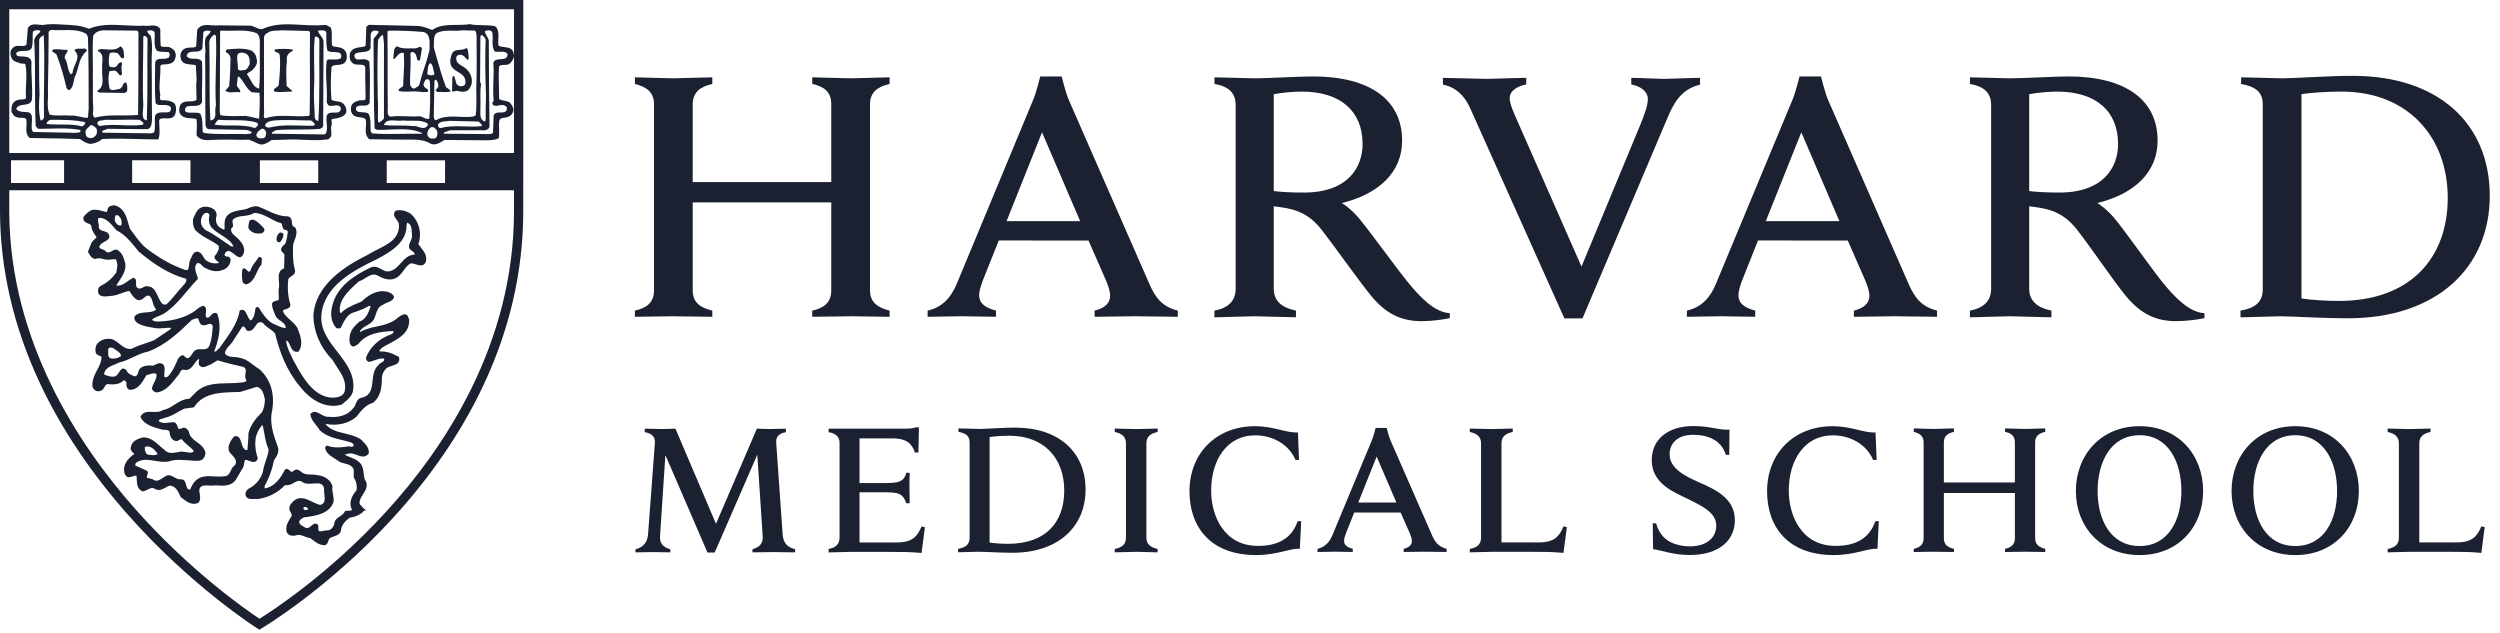 <svg width="154" height="39" viewBox="0 0 154 39" fill="none" xmlns="http://www.w3.org/2000/svg">
<path d="M104.724 5.209V4.796C104.2 4.796 102.824 4.859 102.489 4.859C102.121 4.859 100.964 4.796 100.487 4.796V5.2C101.083 5.322 101.506 5.637 101.506 6.097C101.506 6.512 101.302 7.05 101.017 7.75L97.421 16.422L93.609 7.764C93.208 6.87 92.996 6.392 92.996 6.045C92.996 5.557 93.541 5.292 94.017 5.2V4.796C93.481 4.796 91.909 4.859 91.541 4.859C91.142 4.859 89.406 4.796 88.884 4.796V5.209C89.726 5.394 90.219 5.916 90.544 6.628H90.545L96.367 19.614H97.48L102.778 7.117C103.277 5.947 103.824 5.45 104.724 5.209Z" fill="#1B2131"/>
<path d="M119.326 19.135C118.333 18.884 117.947 18.319 117.591 17.536L112.606 6.149C112.408 5.679 112.172 4.711 112.172 4.711H110.85C110.85 4.711 110.615 5.676 110.417 6.147L105.692 17.505C105.355 18.313 104.843 18.916 103.912 19.135H103.913L103.909 19.513L106.085 19.481C106.388 19.481 107.635 19.513 108.122 19.513L108.124 19.135C107.301 18.916 107.088 18.586 107.088 18.179C107.088 17.914 107.216 17.518 107.328 17.24L108.293 14.814L113.823 14.816L114.879 17.228C115.03 17.584 115.156 17.925 115.156 18.229C115.156 18.586 114.927 18.956 114.202 19.135L114.197 19.513C114.738 19.513 116.339 19.481 116.721 19.481C117.103 19.481 118.782 19.513 119.322 19.513L119.326 19.135ZM108.774 13.621L110.962 8.151L113.307 13.621H108.774Z" fill="#1B2131"/>
<path d="M70.822 17.536L65.834 6.149C65.636 5.679 65.399 4.711 65.399 4.711H64.08C64.08 4.711 63.844 5.676 63.645 6.147L58.927 17.505C58.584 18.313 58.072 18.916 57.142 19.135L57.14 19.513L59.275 19.481C59.579 19.481 60.864 19.513 61.355 19.513V19.135C60.529 18.916 60.315 18.586 60.315 18.179C60.315 17.914 60.446 17.518 60.556 17.24L61.525 14.814L67.052 14.816L68.109 17.228C68.26 17.584 68.385 17.925 68.385 18.229C68.385 18.586 68.156 18.956 67.429 19.135L67.427 19.513C67.968 19.513 69.569 19.481 69.95 19.481C70.332 19.481 72.01 19.513 72.552 19.513L72.554 19.135C71.561 18.884 71.177 18.319 70.822 17.536ZM62.005 13.621L64.189 8.151L66.537 13.621H62.005Z" fill="#1B2131"/>
<path d="M50.034 19.136V19.514C50.392 19.514 52.023 19.482 52.463 19.482C52.84 19.482 54.438 19.514 54.799 19.514V19.136C54.074 18.947 53.592 18.633 53.592 17.881V6.428C53.592 5.642 54.107 5.33 54.799 5.171V4.763C54.438 4.763 52.839 4.825 52.463 4.825C52.023 4.825 50.392 4.763 50.034 4.763V5.171C50.755 5.33 51.206 5.642 51.206 6.428V11.214H42.671V6.428C42.671 5.642 43.188 5.33 43.878 5.171V4.763C43.516 4.763 41.855 4.825 41.416 4.825C41.039 4.825 39.471 4.763 39.11 4.763V5.171C39.833 5.359 40.288 5.675 40.288 6.428V17.88C40.288 18.666 39.801 18.978 39.11 19.135V19.514C39.471 19.514 41.039 19.482 41.416 19.482C41.854 19.482 43.516 19.514 43.878 19.514V19.136C43.156 18.947 42.671 18.666 42.671 17.881V12.467H51.206V17.881C51.206 18.667 50.721 18.979 50.034 19.136Z" fill="#1B2131"/>
<path d="M144.639 19.607C150.054 19.607 153.369 16.521 153.369 12.06C153.369 7.599 150.183 4.671 144.932 4.671C143.372 4.671 141.332 4.825 140.609 4.825C140.172 4.825 138.544 4.763 138.053 4.763V5.171C138.906 5.33 139.386 5.641 139.386 6.428V17.818C139.386 18.628 138.902 18.978 138.014 19.135V19.546C138.508 19.546 140.024 19.483 140.462 19.483C141.186 19.483 143.079 19.607 144.639 19.607ZM141.771 18.384V5.799C142.338 5.705 143.394 5.642 144.237 5.642C148.36 5.642 150.781 8.48 150.781 12.183C150.781 15.886 148.483 18.538 144.076 18.538C143.294 18.538 142.307 18.476 141.771 18.384Z" fill="#1B2131"/>
<path d="M86.771 17.439C86.074 16.598 84.302 14.135 83.676 13.403C83.163 12.805 82.656 12.507 82.656 12.507C84.904 11.959 86.371 10.631 86.371 8.664C86.371 6.166 84.406 4.708 80.875 4.708C80.07 4.708 78.022 4.826 77.302 4.826C76.861 4.826 75.305 4.763 74.811 4.763V5.171C75.74 5.329 76.116 5.769 76.116 6.464V17.776C76.116 18.567 75.632 18.978 74.808 19.135V19.545C75.302 19.545 76.877 19.481 77.271 19.481C77.731 19.481 79.339 19.545 79.831 19.545V19.135C78.943 18.947 78.463 18.535 78.463 17.776H78.464V12.707C78.711 12.735 78.921 12.767 79.145 12.805C80.279 12.989 80.898 13.504 81.412 14.155C82.217 15.18 83.671 17.26 84.474 18.236C85.403 19.363 86.359 19.783 87.564 19.783C88.123 19.783 88.853 19.7 89.307 19.598V19.291C88.359 19.246 87.465 18.281 86.771 17.439ZM80.305 11.862C79.621 11.862 78.931 11.83 78.463 11.77V5.801C78.966 5.707 79.69 5.643 80.187 5.643C82.608 5.643 83.935 6.874 83.935 8.871C83.935 10.272 83.069 11.862 80.305 11.862Z" fill="#1B2131"/>
<path d="M133.254 17.439C132.561 16.598 130.841 14.135 130.215 13.403C129.702 12.805 129.195 12.507 129.195 12.507C131.444 11.959 132.909 10.631 132.909 8.664C132.909 6.166 130.945 4.708 127.414 4.708C126.609 4.708 124.558 4.826 123.837 4.826C123.398 4.826 121.841 4.763 121.349 4.763V5.171C122.275 5.329 122.653 5.769 122.653 6.464V17.776C122.653 18.567 122.169 18.978 121.347 19.135V19.545C121.838 19.545 123.415 19.481 123.809 19.481C124.27 19.481 125.874 19.545 126.368 19.545V19.135C125.482 18.947 124.999 18.535 124.999 17.776V12.707C125.251 12.735 125.456 12.767 125.682 12.805C126.816 12.989 127.435 13.504 127.95 14.155C128.755 15.18 130.156 17.26 130.958 18.236C131.885 19.363 132.842 19.783 134.048 19.783C134.607 19.783 135.337 19.7 135.793 19.598V19.291C134.842 19.246 133.95 18.281 133.253 17.439H133.254ZM126.845 11.862C126.161 11.862 125.47 11.83 124.999 11.77V5.801C125.502 5.707 126.231 5.643 126.724 5.643C129.146 5.643 130.474 6.874 130.474 8.871C130.474 10.272 129.605 11.862 126.845 11.862Z" fill="#1B2131"/>
<path d="M104.659 29.71C103.787 29.328 102.848 28.852 102.848 27.98C102.848 27.368 103.276 26.785 104.293 26.785C105.201 26.785 106.033 27.105 106.312 28.021H106.522L106.538 26.467C105.841 26.499 105.341 26.244 104.31 26.244C102.75 26.244 101.746 27.056 101.746 28.356C101.746 29.823 103.217 30.363 103.938 30.718C104.906 31.193 105.721 31.593 105.721 32.377C105.721 33.16 105.087 33.655 104.087 33.655C103.634 33.655 103.074 33.535 102.719 33.282C102.375 33.055 102.13 32.665 102.018 32.238H101.808L101.829 33.828C102.389 33.898 103.027 34.187 104.096 34.187C105.888 34.187 106.867 33.294 106.867 32.041C106.867 30.718 105.719 30.176 104.659 29.71Z" fill="#1B2131"/>
<path d="M123.511 26.39V26.601C123.883 26.682 124.117 26.842 124.117 27.247V29.719H119.742V27.247C119.742 26.842 120.007 26.682 120.364 26.601V26.39C120.179 26.39 119.32 26.423 119.094 26.423C118.897 26.423 118.073 26.39 117.887 26.39V26.601C118.26 26.697 118.494 26.859 118.494 27.247V33.16C118.494 33.564 118.244 33.727 117.887 33.809V34.003C118.073 34.003 118.897 33.986 119.094 33.986C119.32 33.986 120.179 34.003 120.364 34.003V33.809C119.991 33.712 119.742 33.565 119.742 33.16V30.367H124.117V33.16C124.117 33.564 123.865 33.727 123.511 33.809V34.003C123.697 34.003 124.539 33.986 124.765 33.986C124.96 33.986 125.802 34.003 125.986 34.003V33.809C125.613 33.712 125.364 33.549 125.364 33.16V27.247C125.364 26.842 125.63 26.682 125.986 26.601V26.39C125.802 26.39 124.96 26.423 124.765 26.423C124.539 26.423 123.697 26.39 123.511 26.39Z" fill="#1B2131"/>
<path d="M113.076 33.627C110.954 33.627 110.189 31.741 110.189 30.222C110.189 28.369 111.139 26.817 112.899 26.817C113.941 26.817 114.954 27.333 115.384 28.331H115.601L115.531 26.637C114.791 26.677 114.063 26.254 112.884 26.254C110.495 26.254 108.852 27.932 108.852 30.265C108.852 32.464 110.15 34.192 112.951 34.192C114.293 34.192 115.091 33.748 115.651 33.809L115.735 32.109V32.107H115.519C115.139 33.198 114.273 33.627 113.076 33.627Z" fill="#1B2131"/>
<path d="M131.799 26.253C129.399 26.253 127.873 28.051 127.873 30.247C127.873 32.444 129.41 34.193 131.799 34.193C134.188 34.193 135.713 32.456 135.713 30.247C135.713 28.038 134.199 26.253 131.799 26.253ZM131.8 33.635C130.012 33.635 129.213 32.015 129.213 30.247C129.213 28.48 130.011 26.81 131.8 26.81C133.589 26.81 134.374 28.48 134.374 30.247C134.374 32.015 133.588 33.635 131.8 33.635Z" fill="#1B2131"/>
<path d="M141.39 26.253C138.989 26.253 137.464 28.051 137.464 30.247C137.464 32.444 139.002 34.193 141.39 34.193C143.779 34.193 145.305 32.456 145.305 30.247C145.305 28.038 143.791 26.253 141.39 26.253ZM141.39 33.635C139.602 33.635 138.805 32.015 138.805 30.247C138.805 28.48 139.601 26.81 141.39 26.81C143.179 26.81 143.965 28.48 143.965 30.247C143.965 32.015 143.178 33.635 141.39 33.635Z" fill="#1B2131"/>
<path d="M55.26 33.414H52.947V30.324H54.608C54.834 30.324 55.119 30.35 55.24 30.38C55.587 30.465 55.725 30.696 55.827 31.001H56.037C56.037 30.746 56.022 30.188 56.022 30.031C56.022 29.874 56.022 29.36 56.037 29.125H55.827C55.755 29.433 55.598 29.629 55.24 29.709C55.118 29.736 54.84 29.756 54.608 29.756H52.947V27.005H54.978C55.921 27.005 56.187 27.392 56.365 27.878H56.575L56.607 26.325H56.398C56.252 26.39 55.993 26.405 55.847 26.405H51.042V26.409L51.041 26.623C51.522 26.703 51.717 26.931 51.717 27.29V33.117C51.717 33.527 51.467 33.738 51.041 33.819V34.03C51.284 34.03 52.122 33.997 52.348 33.997H54.775C55.6 33.997 56.037 33.997 56.766 34.063L56.976 32.478L56.766 32.429C56.523 33.005 56.239 33.414 55.26 33.414Z" fill="#1B2131"/>
<path d="M68.668 26.399V26.61C69.126 26.706 69.36 26.92 69.36 27.312V33.112C69.36 33.523 69.135 33.727 68.668 33.815V34.025C68.924 34.025 69.803 33.992 70.005 33.992C70.244 33.992 71.056 34.025 71.311 34.025V33.815C70.852 33.718 70.618 33.504 70.618 33.112V27.312C70.618 26.902 70.856 26.707 71.311 26.61V26.399C71.055 26.399 70.209 26.431 70.005 26.431C69.766 26.431 68.923 26.399 68.668 26.399Z" fill="#1B2131"/>
<path d="M88.218 32.982L85.645 27.104C85.541 26.862 85.419 26.362 85.419 26.362H84.737C84.737 26.362 84.617 26.861 84.514 27.104L82.077 32.966C81.901 33.384 81.637 33.696 81.157 33.809V33.807L81.155 34.002L82.277 33.984C82.436 33.984 83.077 34.002 83.328 34.002L83.331 33.807C82.905 33.694 82.795 33.525 82.795 33.312C82.795 33.177 82.862 32.972 82.919 32.829L83.419 31.572H86.281L86.829 32.821C86.909 33.008 86.973 33.183 86.973 33.339C86.973 33.526 86.841 33.715 86.468 33.808L86.466 34.002C86.745 34.002 87.57 33.985 87.768 33.985C87.966 33.985 88.831 34.002 89.112 34.002L89.113 33.808C88.602 33.678 88.402 33.387 88.218 32.982ZM83.67 30.956L84.801 28.124L86.018 30.956H83.67Z" fill="#1B2131"/>
<path d="M79.936 32.107C79.557 33.198 78.691 33.627 77.493 33.627C75.373 33.627 74.607 31.741 74.607 30.222C74.607 28.369 75.557 26.817 77.318 26.817C78.36 26.817 79.373 27.333 79.803 28.331H80.02L79.951 26.637C79.211 26.677 78.483 26.254 77.303 26.254C74.914 26.254 73.272 27.932 73.272 30.265C73.272 32.464 74.569 34.192 77.37 34.192C78.712 34.192 79.51 33.748 80.07 33.809L80.154 32.109V32.107H79.936Z" fill="#1B2131"/>
<path d="M96.31 32.426C96.068 33.003 95.785 33.411 94.805 33.411H92.492V27.312C92.492 26.902 92.729 26.707 93.184 26.61V26.399C92.927 26.399 92.081 26.431 91.878 26.431C91.639 26.431 90.796 26.399 90.541 26.399V26.61C90.999 26.706 91.232 26.92 91.232 27.312V33.112C91.232 33.523 91.007 33.727 90.54 33.815V34.025C90.796 34.025 91.674 33.992 91.877 33.992H94.32C95.145 33.992 95.582 33.992 96.31 34.058L96.52 32.473L96.31 32.425V32.426Z" fill="#1B2131"/>
<path d="M152.848 32.426C152.606 33.003 152.323 33.411 151.343 33.411H149.029V27.312C149.029 26.902 149.267 26.707 149.721 26.61V26.399C149.464 26.399 148.618 26.431 148.416 26.431C148.177 26.431 147.333 26.399 147.079 26.399V26.61C147.537 26.706 147.771 26.92 147.771 27.312V33.112C147.771 33.523 147.546 33.727 147.079 33.815V34.025C147.335 34.025 148.213 33.992 148.416 33.992H150.859C151.684 33.992 152.121 33.992 152.849 34.058L153.059 32.473L152.849 32.425V32.426H152.848Z" fill="#1B2131"/>
<path d="M62.531 26.341C61.731 26.341 60.733 26.423 60.361 26.423C60.134 26.423 59.294 26.39 59.04 26.39V26.601C59.481 26.682 59.728 26.842 59.728 27.247V33.128C59.728 33.546 59.477 33.727 59.02 33.809V34.02C59.274 34.02 60.057 33.987 60.284 33.987C60.658 33.987 61.577 34.05 62.38 34.05C65.167 34.05 66.871 32.46 66.871 30.156C66.871 27.853 65.232 26.341 62.531 26.341ZM62.096 33.499C61.694 33.499 61.234 33.467 60.959 33.42V26.922C61.251 26.875 61.744 26.842 62.178 26.842C64.309 26.842 65.557 28.217 65.557 30.219C65.557 32.221 64.372 33.499 62.096 33.499Z" fill="#1B2131"/>
<path d="M48.214 32.951L47.815 27.288C47.785 26.908 47.962 26.713 48.409 26.62V26.407C48.112 26.407 47.596 26.43 47.413 26.43C47.242 26.43 46.877 26.407 46.623 26.407L44.105 32.267L41.608 26.407C41.363 26.407 40.953 26.43 40.78 26.43C40.596 26.43 40.012 26.407 39.715 26.407V26.62C40.163 26.696 40.37 26.917 40.341 27.286L39.918 32.952C39.87 33.4 39.631 33.717 39.146 33.831V34.025L40.233 34.009C40.39 34.009 41.037 34.025 41.291 34.025V33.831C40.781 33.695 40.639 33.4 40.657 33.058L40.987 28.03L43.581 34.037H44.024L46.65 28.009L46.983 33.057C47.001 33.399 46.862 33.694 46.353 33.83V34.025C46.608 34.025 47.514 34.008 47.672 34.008L48.98 34.025V33.83C48.497 33.716 48.259 33.445 48.214 32.951Z" fill="#1B2131"/>
<path d="M6.11253e-07 0.285C0.001 3.57 0.001 6.53 6.11253e-07 9.254V12.939C-0.001 16.549 0.833 20.151 2.478 23.646C3.792 26.435 5.623 29.163 7.919 31.751C11.825 36.154 15.789 38.67 15.828 38.694L15.975 38.788L16.125 38.7C16.165 38.676 20.199 36.278 24.174 31.942C26.51 29.393 28.372 26.681 29.709 23.881C31.383 20.374 32.232 16.72 32.232 13.02C32.232 2.298 32.236 0.304 32.236 0.285V0H6.11253e-07V0.285ZM0.571 9.254C0.572 6.609 0.572 3.741 0.571 0.571H31.664C31.663 1.283 31.662 3.522 31.661 9.426H0.571V9.254ZM27.416 9.875V11.273H23.823V9.875H27.416ZM19.602 9.875V11.273H16.009V9.875H19.602ZM11.732 9.874V11.273H8.14V9.874H11.732ZM3.947 9.874V11.273H0.679V9.874H3.947ZM0.571 11.72H31.661V13.02C31.661 21.204 27.366 27.61 23.764 31.544C20.276 35.352 16.745 37.643 15.985 38.116C15.237 37.621 11.765 35.23 8.335 31.36C4.822 27.396 0.639 21.029 0.571 13.135V11.72Z" fill="#1B2131"/>
<path d="M8.411 29.314C8.417 29.371 8.419 29.434 8.422 29.5C8.433 29.784 8.448 30.137 8.775 30.264L8.79 30.269L8.805 30.267C8.915 30.251 9.01 30.203 9.102 30.155C9.266 30.071 9.396 30.004 9.569 30.131L9.579 30.137C9.818 30.249 10.025 30.132 10.208 30.029C10.289 29.983 10.365 29.939 10.443 29.915C10.809 29.921 10.965 30.256 11.101 30.554L11.132 30.62L11.205 30.677C11.475 30.886 11.844 31.174 12.222 30.965L12.234 30.959L12.242 30.947C12.364 30.774 12.331 30.581 12.302 30.411C12.266 30.197 12.24 30.042 12.464 29.933C12.607 29.892 12.739 29.9 12.88 29.908C13.005 29.916 13.135 29.923 13.276 29.895C13.718 29.935 14.318 29.987 14.587 29.451L15.001 28.745L15.084 28.33C15.165 28.32 15.263 28.358 15.36 28.393C15.489 28.441 15.622 28.489 15.733 28.435C15.8 28.401 15.847 28.336 15.877 28.236L15.882 28.218L15.876 28.2C15.732 27.787 15.694 27.387 15.753 26.95C15.835 26.643 15.97 26.382 16.147 26.194L16.187 26.211C16.223 26.368 16.251 26.527 16.278 26.682C16.336 27.019 16.397 27.367 16.549 27.691C16.526 27.929 16.453 28.147 16.374 28.378C16.303 28.589 16.229 28.808 16.2 29.033C16.085 29.491 15.756 29.885 15.297 30.116L15.287 30.122C15.173 30.212 15.068 30.382 15.149 30.567C15.25 30.755 15.452 30.746 15.631 30.738C15.71 30.734 15.786 30.73 15.852 30.742L15.861 30.744L15.87 30.742C16.519 30.658 17.117 30.353 17.56 29.88C17.781 29.926 17.952 29.828 18.105 29.742C18.28 29.643 18.419 29.564 18.604 29.675C18.803 29.827 19.057 29.806 19.303 29.785C19.66 29.756 19.885 29.754 19.968 30.086C19.951 30.192 19.965 30.314 19.981 30.443C20.022 30.785 20.027 31.017 19.734 31.103C19.578 31.076 19.414 30.996 19.24 30.91C18.844 30.716 18.394 30.496 17.997 30.956C17.828 31.122 17.779 31.313 17.863 31.481C17.956 31.643 18.02 31.775 17.917 31.863L17.873 31.931C17.728 32.178 17.546 32.484 17.676 32.806C17.773 32.981 17.961 33.039 18.236 32.98L18.245 32.977C18.413 32.91 18.581 32.975 18.758 33.044C18.872 33.089 18.99 33.134 19.113 33.145C19.138 33.165 19.163 33.184 19.188 33.204C19.424 33.39 19.669 33.583 19.982 33.583C19.998 33.583 20.014 33.583 20.03 33.582H20.043L20.055 33.574C20.158 33.516 20.192 33.416 20.223 33.327C20.242 33.27 20.261 33.215 20.295 33.173C20.364 33.118 20.459 33.084 20.561 33.048C20.774 32.973 21.015 32.887 21.017 32.577C21.07 32.325 21.276 32.065 21.57 31.878H21.572C21.731 31.878 22.239 31.729 22.419 31.456L22.554 31.451H22.565L22.439 31.347C22.386 31.305 22.324 31.234 22.27 31.173C22.226 31.123 22.187 31.079 22.154 31.05C22.116 30.838 22.235 30.651 22.361 30.454C22.531 30.189 22.724 29.889 22.464 29.52C22.436 29.422 22.422 29.314 22.409 29.2C22.375 28.918 22.338 28.626 22.075 28.424C21.931 28.305 21.759 28.237 21.593 28.172C21.472 28.125 21.348 28.076 21.232 28.006C21.243 27.988 21.275 27.979 21.354 27.969C21.397 27.964 21.44 27.958 21.473 27.946C21.649 27.897 21.825 27.964 21.994 28.029C22.237 28.122 22.488 28.217 22.705 27.947L22.715 27.934L22.718 27.918C22.761 27.594 22.493 27.328 22.279 27.115L22.245 27.082L22.237 27.075C21.942 26.869 21.583 26.783 21.236 26.701C20.771 26.589 20.332 26.484 20.042 26.113L20.047 26.108C20.761 26.255 21.471 26.094 21.951 25.675L21.96 25.667C22.238 25.308 22.526 24.936 22.964 24.817L22.975 24.814L22.984 24.806C23.459 24.439 23.524 23.839 23.524 23.252C23.543 23.043 23.638 22.848 23.797 22.69C23.874 22.618 24.005 22.578 24.132 22.539C24.374 22.465 24.674 22.373 24.579 22.01L24.573 21.985L24.55 21.973C24.221 21.799 23.834 21.617 23.397 21.653C23.381 21.642 23.371 21.631 23.37 21.622C23.365 21.588 23.431 21.523 23.47 21.485C23.491 21.464 23.512 21.444 23.527 21.425C23.67 21.332 23.828 21.248 23.995 21.159C24.578 20.848 25.237 20.496 25.203 19.701V19.686L25.195 19.673C25.18 19.648 25.17 19.615 25.159 19.58C25.134 19.494 25.098 19.375 24.945 19.356H24.93C24.742 19.382 24.603 19.494 24.47 19.603C24.382 19.674 24.291 19.748 24.183 19.798C23.889 19.965 23.547 20.039 23.215 20.111C22.864 20.186 22.502 20.264 22.188 20.452C22.182 20.45 22.182 20.447 22.181 20.445C22.169 20.418 22.188 20.36 22.201 20.346L22.208 20.339C22.3 20.214 22.435 20.139 22.577 20.059C22.766 19.952 22.963 19.842 23.065 19.602C23.09 19.538 23.113 19.47 23.135 19.404C23.223 19.144 23.312 18.876 23.568 18.785L23.585 18.776C23.66 18.717 23.753 18.68 23.852 18.642C24.013 18.579 24.178 18.514 24.264 18.342L24.272 18.326L24.27 18.308C24.25 18.172 24.13 18.063 23.919 17.991C23.223 17.775 22.592 18.261 22.273 18.576C22.208 18.605 22.142 18.632 22.075 18.659C21.694 18.817 21.299 18.98 21.012 19.278C20.998 19.28 20.977 19.274 20.961 19.263C20.944 19.25 20.934 19.23 20.934 19.201C20.86 18.47 21.454 17.927 21.979 17.449C22.022 17.409 22.065 17.371 22.107 17.332C22.248 17.291 22.38 17.208 22.508 17.127C22.745 16.979 22.968 16.839 23.232 16.959C23.521 17.113 23.882 17.305 24.294 17.169C24.559 17.073 24.713 16.865 24.86 16.664C24.977 16.506 25.097 16.342 25.272 16.235C25.374 16.204 25.504 16.246 25.628 16.285C25.838 16.353 26.099 16.436 26.234 16.122L26.237 16.112C26.32 15.747 26.123 15.497 25.932 15.255C25.876 15.183 25.817 15.11 25.769 15.036C26.011 14.375 25.82 13.623 25.286 13.155L25.278 13.149C25.053 13.018 24.715 12.881 24.383 12.977L24.365 12.982L24.353 12.997C24.188 13.207 24.314 13.375 24.426 13.525C24.493 13.614 24.561 13.705 24.569 13.805C24.645 14.671 23.936 15.027 23.25 15.371C23.034 15.479 22.829 15.581 22.653 15.696C21.267 16.388 19.411 17.532 19.304 19.458C19.325 20.459 19.73 21.396 20.476 22.166C20.554 22.299 20.643 22.432 20.728 22.561C21.067 23.071 21.387 23.552 21.215 24.158C21.085 24.458 20.722 24.496 20.424 24.496C19.276 24.419 18.6 23.166 18.105 22.251L18.027 22.107C17.994 22.032 17.96 21.958 17.925 21.885C17.788 21.594 17.659 21.32 17.621 20.995C17.642 20.983 17.667 20.986 17.712 21.015C17.783 21.083 17.83 21.189 17.875 21.293C17.963 21.491 18.062 21.716 18.357 21.669L18.381 21.666L18.395 21.645C18.707 21.209 18.507 20.69 18.347 20.274L18.32 20.204L18.316 20.195C18.205 20.003 18.039 19.855 17.878 19.711C17.697 19.551 17.527 19.4 17.432 19.194C17.428 19.103 17.476 19.081 17.605 19.047C17.719 19.015 17.875 18.972 17.888 18.777V18.766L17.885 18.756C17.738 18.275 17.695 17.734 17.762 17.192C17.793 17.114 17.865 17.07 17.94 17.023C18.052 16.954 18.179 16.876 18.179 16.681L18.177 16.666C18.029 16.139 18.035 15.599 18.054 15.091C18.073 14.995 18.109 14.899 18.147 14.796C18.235 14.558 18.335 14.289 18.192 14.022L18.181 14L18.157 13.993C18.014 13.953 17.998 13.858 17.984 13.705C17.971 13.566 17.955 13.392 17.744 13.329L17.727 13.327C17.237 13.327 16.846 13.145 16.432 12.951C16.268 12.875 16.099 12.796 15.918 12.728C15.683 12.666 15.489 12.746 15.319 12.816C15.244 12.847 15.174 12.876 15.105 12.894C15.022 12.911 14.936 12.925 14.853 12.938C14.543 12.989 14.222 13.041 13.994 13.287C13.822 13.495 13.827 13.714 13.833 13.968C13.834 14.011 13.835 14.055 13.835 14.1C13.827 14.121 13.818 14.134 13.808 14.138C13.783 14.148 13.724 14.116 13.686 14.095C13.658 14.08 13.632 14.065 13.606 14.057C13.355 13.91 13.248 13.636 13.328 13.34C13.375 13.178 13.313 13.008 13.159 12.881C12.936 12.734 12.647 12.691 12.424 12.772C12.169 12.862 12.061 13.11 11.965 13.328C11.942 13.382 11.919 13.435 11.894 13.484L11.888 13.504C11.864 13.738 11.916 13.996 12.021 14.162L12.029 14.171C12.269 14.425 12.566 14.589 12.853 14.749C13.063 14.866 13.28 14.986 13.47 15.14C13.53 15.352 13.389 15.569 13.226 15.774L13.215 15.787L13.214 15.804C13.201 15.952 13.3 16.025 13.381 16.083C13.446 16.13 13.48 16.159 13.486 16.199C13.182 16.263 12.886 16.197 12.667 16.015C12.614 15.969 12.573 15.899 12.53 15.825C12.451 15.689 12.36 15.535 12.162 15.503H12.153C11.933 15.502 11.849 15.709 11.781 15.874C11.757 15.932 11.735 15.987 11.706 16.035C11.669 16.117 11.658 16.216 11.648 16.312C11.633 16.442 11.62 16.565 11.551 16.641L11.398 16.623C10.628 16.36 9.884 15.948 9.059 15.329C8.722 15.072 8.457 14.709 8.201 14.358C8.133 14.265 8.066 14.173 7.999 14.084C7.973 14.005 7.95 13.921 7.927 13.835C7.792 13.347 7.639 12.792 7.049 12.646L7.039 12.643L7.013 12.646C6.869 12.667 6.65 12.697 6.626 12.897L6.594 13.056C6.488 13.05 6.38 13.021 6.267 12.99C6.056 12.934 5.839 12.876 5.607 12.956L5.595 12.962C5.445 13.056 5.259 13.188 5.142 13.375L5.134 13.387V13.403C5.119 13.648 5.286 13.711 5.42 13.762C5.535 13.806 5.608 13.838 5.631 13.931C5.633 14.168 5.782 14.373 5.901 14.538C5.918 14.562 5.935 14.585 5.951 14.608C5.914 14.66 5.865 14.705 5.814 14.752C5.75 14.81 5.684 14.872 5.635 14.958L5.427 15.476L5.42 15.507L5.432 15.53C5.517 15.697 5.632 15.927 5.87 15.95L5.885 15.952L5.899 15.945C6.045 15.883 6.178 15.914 6.333 15.95C6.456 15.979 6.583 16.01 6.725 15.992C6.783 15.997 6.847 15.988 6.909 15.979C7.001 15.966 7.096 15.952 7.142 15.99C7.166 16.01 7.181 16.048 7.185 16.103L7.189 16.122C7.256 16.284 7.227 16.437 7.195 16.599C7.184 16.659 7.172 16.721 7.166 16.783C6.913 17.146 6.573 17.437 6.174 17.626C6.027 17.723 6.016 17.932 6.068 18.086L6.075 18.101C6.218 18.305 6.497 18.27 6.72 18.242C6.76 18.237 6.798 18.233 6.83 18.229C7.069 18.218 7.277 18.141 7.478 18.067C7.645 18.005 7.803 17.946 7.976 17.923C8.065 18.094 8.234 18.36 8.46 18.473L8.472 18.477C8.663 18.524 8.782 18.422 8.888 18.332C9.001 18.237 9.077 18.18 9.203 18.224C9.323 18.32 9.364 18.464 9.407 18.617C9.449 18.766 9.492 18.92 9.61 19.047C9.611 19.088 9.589 19.102 9.518 19.133C9.489 19.146 9.46 19.159 9.432 19.177C9.309 19.219 9.167 19.23 9.017 19.241C8.754 19.261 8.482 19.282 8.297 19.48L8.287 19.49L8.284 19.505C8.236 19.696 8.385 19.866 8.541 19.944C8.813 20.088 9.145 20.141 9.467 20.192C9.524 20.201 9.58 20.21 9.638 20.219C9.792 20.239 9.949 20.224 10.101 20.21C10.257 20.195 10.406 20.18 10.546 20.202L10.493 20.285L9.493 20.959C9.318 21.029 9.135 21.09 8.958 21.148C8.677 21.24 8.388 21.335 8.132 21.474C7.82 21.552 7.602 21.377 7.372 21.19C7.164 21.023 6.949 20.85 6.662 20.87C6.418 20.87 6.239 20.94 6.04 21.114C5.898 21.256 5.846 21.485 5.9 21.727L5.905 21.738C5.952 21.848 6.05 21.883 6.128 21.912C6.221 21.946 6.252 21.961 6.252 22.024C6.242 22.304 6.116 22.543 5.982 22.796C5.85 23.048 5.713 23.308 5.692 23.614C5.667 23.788 5.725 23.995 5.91 24.068C6.043 24.144 6.233 24.091 6.329 23.994C6.379 23.944 6.411 23.886 6.439 23.834C6.485 23.75 6.522 23.683 6.622 23.66C6.969 23.7 7.355 23.702 7.621 23.43H7.622C7.655 23.43 7.691 23.444 7.722 23.471C7.76 23.503 7.783 23.546 7.783 23.581C7.783 23.729 7.783 23.932 7.964 24.007L7.984 24.011C8.476 24.033 8.741 23.585 8.953 23.225C8.975 23.187 8.997 23.15 9.018 23.114C9.078 23.101 9.138 23.082 9.195 23.063C9.351 23.012 9.499 22.963 9.634 23.037C9.669 23.223 9.589 23.38 9.505 23.547C9.446 23.664 9.385 23.785 9.36 23.921L9.357 23.934L9.36 23.946C9.386 24.05 9.506 24.15 9.633 24.176L9.642 24.178H9.652C10.203 24.103 10.541 23.669 10.869 23.248C10.925 23.176 10.98 23.105 11.036 23.037L11.059 22.992C11.124 22.86 11.176 22.773 11.294 22.769C11.647 22.87 11.828 22.615 11.987 22.391C12.062 22.287 12.131 22.19 12.213 22.125H12.269C12.273 22.163 12.264 22.201 12.256 22.241C12.241 22.312 12.224 22.391 12.264 22.485L12.275 22.501C12.45 22.693 12.642 22.601 12.796 22.526C12.859 22.496 12.918 22.468 12.972 22.457L13.404 22.194C13.916 22.355 14.454 22.479 14.971 22.599C15.158 22.67 15.151 22.79 15.124 22.994C15.104 23.142 15.082 23.307 15.19 23.444C15.121 23.543 14.957 23.564 14.818 23.565C14.562 23.599 14.287 23.604 14.021 23.608C13.336 23.621 12.627 23.634 12.09 24.14L11.671 24.559C11.295 24.577 11.017 24.757 10.748 24.93C10.518 25.077 10.302 25.217 10.029 25.262L10.017 25.265L10.005 25.272C9.839 25.39 9.62 25.38 9.409 25.372C9.124 25.36 8.829 25.348 8.663 25.644L8.648 25.67L8.66 25.698C8.881 26.16 9.431 26.311 9.875 26.432C9.954 26.465 10.047 26.471 10.136 26.476C10.291 26.485 10.39 26.496 10.438 26.58C10.456 26.753 10.494 27.059 10.787 27.157C10.898 27.194 10.984 27.142 11.053 27.1C11.135 27.05 11.168 27.037 11.219 27.079C11.333 27.233 11.47 27.347 11.603 27.457C11.729 27.562 11.85 27.661 11.939 27.788C11.854 27.906 11.703 27.892 11.489 27.857C11.417 27.845 11.344 27.833 11.275 27.831L11.231 27.809L11.214 27.811C11.137 27.82 11.059 27.834 10.975 27.849C10.661 27.905 10.336 27.962 10.127 27.707L10.116 27.697C10.015 27.623 9.918 27.536 9.824 27.451C9.543 27.2 9.253 26.941 8.817 26.941L8.802 26.942C8.453 27.035 8.122 27.172 8.056 27.547C8.02 27.723 8.132 27.825 8.221 27.907C8.241 27.925 8.259 27.943 8.277 27.96C7.772 28.313 7.56 28.715 7.665 29.132L7.67 29.146C7.712 29.252 7.769 29.397 7.947 29.397C8.031 29.397 8.106 29.369 8.172 29.343C8.26 29.31 8.332 29.283 8.411 29.314ZM18.972 31.328C18.993 31.431 18.848 31.412 18.807 31.412C18.724 31.431 18.724 31.37 18.682 31.328C18.703 31.143 18.931 31.246 18.972 31.328ZM12.693 14.192C12.485 14.048 12.34 13.82 12.382 13.55C12.423 13.364 12.485 13.156 12.693 13.115C12.796 13.094 12.899 13.156 12.899 13.26H12.9C12.838 13.53 12.859 13.778 13.024 14.006C13.46 14.483 14.122 14.628 14.392 15.187L14.226 15.166C13.708 14.835 13.232 14.441 12.693 14.192ZM7.078 13.445C7.099 13.011 7.472 13.405 7.472 13.57C7.493 13.675 7.514 13.777 7.472 13.86C7.389 13.943 7.285 13.86 7.223 13.819C7.1 13.715 7.038 13.55 7.078 13.445ZM9.047 17.631C8.84 17.61 8.674 17.88 8.467 17.735C8.26 17.569 8.53 17.196 8.218 17.113C7.866 17.258 7.576 17.652 7.161 17.589C7.43 17.134 7.907 16.637 7.658 16.035C7.595 15.766 7.43 15.475 7.181 15.373C6.933 15.352 6.788 15.642 6.539 15.517C6.435 15.29 5.979 15.394 6.165 15.103C6.31 14.854 6.932 14.814 6.684 14.399C6.518 14.171 6.124 14.294 6.083 13.983C6.124 13.797 5.959 13.549 6.083 13.425C6.58 13.383 6.89 13.88 7.181 14.19C7.741 14.461 8.155 15.02 8.548 15.497C9.44 16.243 10.393 16.885 11.47 17.174C11.511 17.341 11.388 17.486 11.263 17.61C10.911 17.983 10.621 18.419 10.248 18.75C10.165 18.77 10.083 18.77 10.02 18.729C9.647 18.377 9.689 17.651 9.046 17.631H9.047ZM7.016 21.465C7.16 21.61 7.451 21.692 7.451 21.942C7.264 22.065 6.973 22.149 6.746 22.046C6.621 21.922 6.684 21.693 6.663 21.507C6.726 21.36 6.912 21.403 7.016 21.465ZM12.838 21.404C12.631 21.611 12.32 21.445 12.092 21.548C11.78 21.631 11.718 22.398 11.325 21.9C11.159 21.838 11.055 22.004 10.973 22.087C10.807 22.482 10.641 22.874 10.351 23.185C10.288 23.227 10.185 23.269 10.123 23.205C10.082 22.936 10.288 22.46 9.896 22.376C9.73 22.357 9.585 22.46 9.44 22.521C9.129 22.501 8.715 22.501 8.548 22.812C8.507 22.957 8.486 23.164 8.299 23.185C8.113 23.102 7.863 23.04 7.782 22.792C7.698 22.729 7.574 22.647 7.471 22.751C7.305 22.916 7.242 23.205 6.973 23.205C6.765 23.205 6.579 23.144 6.413 23.061C6.455 22.583 6.993 22.522 7.325 22.336C7.987 22.191 8.485 21.776 9.148 21.651C10.184 21.258 11.013 20.491 11.822 19.703C11.945 19.662 12.071 19.6 12.194 19.6C12.278 19.765 12.278 19.994 12.505 20.035H12.507C12.735 20.077 13.004 19.787 13.107 20.098C13.066 20.533 13.046 21.031 12.838 21.404ZM13.191 21.651C13.461 20.968 13.668 20.139 13.399 19.372C13.337 19.226 13.191 19.268 13.088 19.331C12.964 19.413 12.901 19.622 12.715 19.559C12.57 19.331 12.86 18.978 12.528 18.834C12.238 18.896 12.072 19.144 11.823 19.269C11.201 19.643 10.456 19.787 9.709 19.808C9.564 19.808 9.44 19.767 9.357 19.704C9.543 19.518 9.812 19.476 10.041 19.352C10.91 18.834 11.492 17.881 12.195 17.175C12.133 16.866 11.864 16.492 12.155 16.202C12.382 16.18 12.465 16.45 12.651 16.512C12.962 16.679 13.356 16.781 13.687 16.637C13.977 16.574 14.184 16.305 14.205 16.035C14.226 15.912 14.143 15.849 14.06 15.808C13.977 15.808 13.874 15.808 13.832 15.724C13.832 15.579 13.937 15.476 14.06 15.456C14.412 15.476 14.764 16.222 15.013 15.6C15.159 15.103 14.703 14.73 14.351 14.42C14.268 14.316 14.205 14.212 14.247 14.067C14.517 13.902 14.184 13.674 14.392 13.487C14.744 13.218 15.283 13.383 15.656 13.114C16.298 13.135 16.755 13.611 17.335 13.757C17.418 13.881 17.356 14.15 17.605 14.171C17.667 14.171 17.729 14.232 17.729 14.294C17.708 14.502 17.667 14.73 17.605 14.937C17.542 15.102 17.315 15.164 17.315 15.393C17.315 15.517 17.5 15.578 17.522 15.703L17.501 16.533C16.983 16.698 17.232 17.34 17.191 17.672C17.128 17.941 17.191 18.21 17.169 18.48C17.046 18.543 16.818 18.521 16.755 18.708C16.755 19.018 16.901 19.268 17.004 19.515C17.191 19.785 17.584 19.847 17.606 20.2C17.336 20.22 17.087 20.034 16.839 19.951C16.445 19.744 16.176 19.329 15.948 18.957C15.885 18.894 15.803 18.894 15.74 18.977C15.699 19.226 15.678 19.579 15.45 19.744C15.181 19.579 15.201 18.916 14.766 19.123C14.621 20.014 14.02 20.72 13.502 21.465C13.378 21.507 13.357 21.692 13.191 21.651ZM14.787 22.046C14.476 21.942 14.02 22.066 13.854 21.756C13.896 21.424 14.248 21.238 14.392 20.947L14.932 20.118C15.159 20.077 15.097 20.407 15.325 20.387C15.761 20.387 15.739 19.662 16.195 19.89C16.402 20.181 16.734 20.284 16.942 20.532C17.232 21.713 17.667 22.853 18.476 23.806C19.097 24.616 20.05 25.216 21.045 24.925C21.315 24.697 21.688 24.449 21.75 24.056C22.019 22.169 19.616 21.237 19.802 19.372C19.968 17.611 21.772 16.657 23.201 15.973C23.989 15.558 24.983 14.999 25.046 13.983C25.025 13.88 25.046 13.818 25.087 13.714C25.378 13.818 25.357 14.171 25.378 14.439L25.375 14.441C25.437 14.773 25.126 14.98 25.209 15.291C25.293 15.456 25.562 15.498 25.542 15.684C24.755 15.705 24.609 16.741 23.821 16.722C23.49 16.659 23.242 16.308 22.847 16.473C21.832 16.948 20.735 17.654 20.464 18.856C20.341 19.312 20.381 19.83 20.713 20.203C20.795 20.243 20.899 20.243 20.982 20.203C21.189 19.83 21.356 19.333 21.852 19.228C22.144 19.125 22.432 19.021 22.702 18.856C22.743 18.856 22.805 18.814 22.826 18.896C22.702 19.25 22.536 19.685 22.143 19.809C21.852 20.057 21.583 20.347 21.542 20.722C21.52 20.907 21.5 21.156 21.645 21.301C21.79 21.425 21.956 21.259 22.08 21.177C22.619 20.513 23.427 20.431 24.235 20.389C24.276 20.451 24.173 20.575 24.09 20.596C23.406 20.824 22.763 21.383 22.536 22.067C22.557 22.17 22.619 22.254 22.702 22.295C23.034 22.253 23.302 22.046 23.655 22.088C23.738 22.317 23.386 22.317 23.303 22.502C22.661 23.062 23.303 24.325 22.226 24.512C21.915 24.597 21.956 24.969 21.749 25.154C21.397 25.611 20.817 25.735 20.236 25.673C19.822 25.714 19.47 25.114 19.117 25.506C19.159 25.92 19.49 26.149 19.697 26.502C20.216 27 20.941 27.04 21.603 27.248C21.686 27.269 21.749 27.331 21.79 27.413C21.79 27.559 21.603 27.518 21.479 27.497C21.065 27.559 20.588 27.62 20.173 27.454C20.111 27.434 20.049 27.518 20.028 27.578C20.091 28.035 20.608 28.201 20.919 28.449C21.229 28.594 21.644 28.552 21.789 28.926V29.402C21.934 29.629 22.017 29.921 21.955 30.211C21.665 30.541 21.457 30.976 21.685 31.413C21.561 31.516 21.375 31.413 21.25 31.496C21.105 31.804 20.712 31.846 20.608 32.157C20.587 32.406 20.442 32.634 20.194 32.675C19.986 32.656 19.842 32.759 19.655 32.718C19.53 32.572 19.717 32.343 19.489 32.262C19.199 32.199 19.096 32.656 18.785 32.49C18.64 32.406 18.495 32.343 18.433 32.199C18.412 32.012 18.599 31.95 18.724 31.868C19.407 31.785 20.299 31.661 20.547 30.915C20.588 30.563 20.423 30.273 20.484 29.962C20.381 29.567 19.988 29.318 19.593 29.276C19.22 29.174 18.806 29.318 18.537 29.049C18.432 28.965 18.309 28.884 18.185 28.946C18.081 28.965 18.04 29.111 17.915 29.049C17.812 28.946 17.667 28.8 17.542 28.946C17.293 29.443 16.92 29.982 16.32 30.085C16.238 29.94 16.403 29.775 16.466 29.61C16.651 29.215 16.797 28.781 16.88 28.346C17.046 28.117 17.232 27.827 17.108 27.517C16.858 26.812 16.569 26.045 16.776 25.237C16.92 24.283 16.693 23.392 15.988 22.75C15.594 22.521 15.263 22.129 14.787 22.046ZM8.922 27.538C9.233 27.391 9.565 27.703 9.71 27.972C9.523 28.096 9.275 28.013 9.068 27.993C8.944 27.889 8.902 27.66 8.922 27.538ZM8.404 28.49C9.005 28.097 9.689 28.553 10.393 28.428C10.849 28.264 11.285 28.347 11.781 28.366C12.051 28.387 12.382 28.449 12.548 28.222C12.652 28.076 12.693 27.871 12.59 27.703C12.382 27.248 11.719 27.144 11.637 26.605C11.595 26.502 11.512 26.399 11.408 26.357C11.242 26.296 11.139 26.48 10.974 26.398C10.932 26.253 10.89 26.066 10.725 26.004C10.415 26.004 10.042 26.149 9.772 25.942C9.813 25.776 10.02 25.816 10.145 25.735C10.58 25.651 10.952 25.361 11.347 25.175L11.948 25.091C12.548 24.118 13.771 24.181 14.807 24.14L15.823 23.829C16.174 23.912 16.258 24.324 16.319 24.616C16.298 24.925 16.278 25.153 16.113 25.423C15.761 25.755 15.429 26.189 15.305 26.687C15.305 27.039 15.263 27.371 15.243 27.702C15.139 27.785 15.056 27.66 14.994 27.598C14.828 27.349 14.87 26.791 14.434 26.873C14.206 27.123 13.978 27.496 14.123 27.826C14.31 28.096 14.683 28.304 14.475 28.656C14.165 28.823 14.247 29.299 13.832 29.34C13.21 29.423 12.569 29.153 12.072 29.589C11.906 29.733 11.802 29.941 11.719 30.149C11.429 30.19 11.512 29.797 11.367 29.63C11.263 29.464 11.056 29.568 10.911 29.487C10.683 29.403 10.456 29.154 10.186 29.341C9.958 29.464 9.689 29.755 9.42 29.528L9.046 29.425C9.026 29.299 9.17 29.134 9.067 29.009L8.342 28.678C8.3 28.615 8.362 28.533 8.404 28.49Z" fill="#1B2131"/>
<path d="M15.409 14.191C15.594 14.378 15.823 14.4 16.072 14.378C16.217 14.358 16.32 14.233 16.279 14.088C16.113 13.902 15.926 13.695 15.698 13.57C15.594 13.508 15.449 13.508 15.367 13.611C15.324 13.798 15.22 14.047 15.408 14.191H15.409Z" fill="#1B2131"/>
<path d="M17.273 14.897C17.376 14.773 17.46 14.606 17.46 14.441C17.438 14.318 17.273 14.296 17.19 14.359C17.086 14.463 17.003 14.628 17.045 14.815C17.086 14.919 17.169 14.959 17.273 14.897Z" fill="#1B2131"/>
<path d="M15.221 17.507C15.761 17.278 15.761 16.679 16.113 16.284L16.134 15.933H16.133C16.092 15.87 16.029 15.808 15.947 15.828C15.78 16.098 15.512 16.346 15.429 16.679C15.243 16.885 15.181 16.43 14.952 16.553C14.869 16.782 14.91 17.072 14.932 17.3C14.952 17.445 15.076 17.528 15.221 17.507Z" fill="#1B2131"/>
<path d="M31.049 4C31.181 3.998 31.33 3.994 31.441 3.885L31.447 3.877C31.558 3.743 31.697 3.577 31.65 3.34C31.605 2.963 31.319 2.93 31.068 2.901C30.928 2.884 30.796 2.869 30.703 2.802C30.686 2.676 30.692 2.541 30.698 2.409C30.711 2.141 30.724 1.863 30.544 1.639L30.505 1.669L30.511 1.617C30.248 1.563 29.977 1.557 29.717 1.552C29.461 1.546 29.196 1.542 28.945 1.489L28.933 1.486L28.922 1.489C28.672 1.532 28.394 1.533 28.125 1.535C27.596 1.537 27.049 1.541 26.627 1.845C26.564 1.824 26.502 1.801 26.44 1.777C26.198 1.688 25.947 1.595 25.673 1.595L22.713 1.53L22.566 1.646L22.524 2.779L22.495 2.85C22.41 2.875 22.319 2.888 22.222 2.902C21.976 2.936 21.697 2.975 21.564 3.26L21.559 3.273C21.5 3.562 21.57 3.79 21.754 3.913C21.851 3.98 21.989 3.981 22.122 3.982C22.342 3.984 22.479 3.994 22.501 4.167C22.488 4.536 22.497 4.906 22.508 5.298C22.515 5.554 22.522 5.82 22.522 6.085C22.495 6.172 22.435 6.179 22.296 6.176C22.218 6.174 22.136 6.173 22.066 6.209C21.799 6.272 21.64 6.418 21.621 6.623C21.596 6.816 21.65 7.058 21.868 7.155C21.961 7.201 22.07 7.214 22.176 7.228C22.323 7.245 22.46 7.262 22.526 7.363C22.561 7.488 22.55 7.635 22.539 7.791C22.52 8.056 22.498 8.356 22.735 8.563L22.752 8.577L24.66 8.599C24.799 8.603 24.945 8.602 25.087 8.601C25.592 8.596 26.115 8.59 26.518 8.847L26.528 8.853C26.602 8.882 26.672 8.894 26.739 8.894C26.936 8.894 27.105 8.789 27.261 8.692C27.301 8.667 27.341 8.642 27.379 8.621L29.896 8.642C30.153 8.642 30.446 8.642 30.693 8.529L30.721 8.517L30.727 8.485C30.759 8.306 30.751 8.124 30.743 7.947C30.735 7.752 30.726 7.568 30.768 7.402C30.808 7.291 30.906 7.271 31.064 7.253C31.144 7.243 31.227 7.233 31.29 7.201C31.484 7.129 31.605 6.983 31.63 6.781C31.63 6.59 31.514 6.451 31.401 6.315L31.394 6.305L31.382 6.299C31.277 6.246 31.165 6.223 31.056 6.201C30.946 6.178 30.84 6.155 30.75 6.104C30.749 5.867 30.743 5.631 30.735 5.402C30.721 4.937 30.708 4.497 30.748 4.081C30.82 4.005 30.926 4.003 31.049 4ZM29.594 2.229C29.68 2.036 29.852 2.316 29.916 2.423C29.873 3.626 29.894 4.761 29.937 5.898C29.916 6.434 29.916 6.906 29.916 7.4C29.894 7.443 29.894 7.463 29.852 7.486C29.488 7.336 29.615 6.928 29.594 6.606C29.615 6.155 29.551 5.641 29.637 5.19L29.573 5.039L29.594 2.229ZM26.87 2.059C27.32 1.78 27.942 1.952 28.499 1.866L29.272 1.887C29.38 2.058 29.358 2.295 29.358 2.488H29.359C29.359 3.518 29.38 4.483 29.337 5.449C29.337 5.449 29.38 6.757 29.294 7.122L29.122 7.186C28.35 7.272 27.534 7.015 26.87 7.401C26.741 7.422 26.741 7.25 26.72 7.186L26.762 4.986H26.763V4.976C26.769 4.971 26.773 4.965 26.777 4.961C26.785 4.952 26.791 4.945 26.797 4.938C26.8 4.935 26.804 4.932 26.807 4.93C26.821 4.917 26.837 4.912 26.87 4.912C26.956 5.04 27.02 5.169 26.998 5.34L26.827 5.577L26.934 5.663C27.191 5.642 27.534 5.727 27.771 5.62C27.706 5.491 27.556 5.448 27.47 5.362C27.238 4.746 27.055 4.102 26.875 3.465C26.825 3.285 26.774 3.105 26.722 2.926C26.721 2.923 26.72 2.921 26.72 2.917C26.762 2.617 26.655 2.317 26.87 2.059ZM26.505 3.882H26.506C26.517 3.891 26.528 3.9 26.539 3.909C26.549 3.917 26.558 3.927 26.566 3.936L26.569 3.938C26.585 3.957 26.599 3.978 26.611 4C26.617 4.012 26.623 4.023 26.629 4.036C26.65 4.085 26.666 4.14 26.679 4.197C26.687 4.232 26.694 4.267 26.701 4.302C26.708 4.338 26.715 4.374 26.724 4.409C26.727 4.426 26.731 4.441 26.736 4.458C26.739 4.473 26.744 4.488 26.748 4.503C26.752 4.517 26.757 4.532 26.762 4.547C26.756 4.564 26.746 4.577 26.733 4.589C26.728 4.593 26.723 4.597 26.717 4.601C26.711 4.605 26.706 4.608 26.7 4.611C26.693 4.615 26.687 4.617 26.68 4.62C26.673 4.622 26.667 4.625 26.659 4.626C26.653 4.628 26.646 4.63 26.639 4.631C26.632 4.633 26.625 4.634 26.618 4.634C26.616 4.634 26.614 4.635 26.611 4.635C26.605 4.635 26.598 4.637 26.591 4.637C26.57 4.639 26.55 4.638 26.529 4.636C26.506 4.634 26.483 4.63 26.461 4.624C26.455 4.622 26.449 4.62 26.443 4.619C26.435 4.617 26.428 4.614 26.42 4.611H26.419L26.313 4.568C26.316 4.556 26.32 4.545 26.321 4.532C26.324 4.52 26.326 4.507 26.329 4.495C26.331 4.479 26.334 4.463 26.336 4.447C26.338 4.431 26.34 4.413 26.342 4.397C26.348 4.347 26.351 4.296 26.356 4.247C26.358 4.232 26.36 4.216 26.362 4.201C26.363 4.186 26.366 4.171 26.368 4.156C26.371 4.141 26.374 4.126 26.377 4.112C26.38 4.101 26.383 4.088 26.386 4.077L26.388 4.074C26.392 4.057 26.398 4.042 26.404 4.028C26.409 4.014 26.415 4.001 26.422 3.989C26.429 3.976 26.437 3.964 26.445 3.952C26.453 3.939 26.462 3.927 26.473 3.915C26.483 3.904 26.494 3.893 26.505 3.882ZM23.996 1.887C24.747 1.887 25.39 1.909 26.099 1.972C26.57 2.122 26.442 2.681 26.463 3.045L26.462 3.046C26.455 3.08 26.447 3.114 26.441 3.147C26.439 3.152 26.438 3.156 26.438 3.161C26.413 3.257 26.387 3.352 26.361 3.446L26.363 3.452C26.203 4.028 25.98 4.582 25.84 5.191C25.797 5.34 25.647 5.362 25.539 5.448C25.39 5.491 25.325 5.319 25.261 5.233C25.24 4.59 25.325 4.053 25.283 3.367C25.261 3.26 25.39 3.132 25.497 3.239C25.669 3.325 25.647 3.539 25.712 3.689C25.755 3.754 25.862 3.754 25.884 3.646L25.991 2.981C25.905 2.766 25.712 3.002 25.54 2.981C25.218 2.96 24.768 3.046 24.467 2.852C24.211 2.939 24.275 3.302 24.232 3.539C24.211 3.581 24.232 3.624 24.253 3.646C24.467 3.518 24.574 3.175 24.875 3.26L24.896 3.904L24.832 5.298C24.746 5.405 24.531 5.448 24.553 5.599C24.918 5.705 25.369 5.599 25.733 5.642C25.948 5.663 26.183 5.705 26.355 5.642C26.398 5.599 26.376 5.534 26.334 5.491C26.205 5.427 26.055 5.319 26.099 5.147C26.162 5.04 26.183 4.826 26.377 4.89C26.385 4.89 26.392 4.891 26.398 4.893V4.899C26.494 4.923 26.464 5.067 26.485 5.127C26.506 5.856 26.506 6.649 26.442 7.314C26.205 7.379 26.056 7.164 25.819 7.164C25.218 7.207 24.661 7.1 24.039 7.186C23.825 7.1 23.889 6.842 23.889 6.649C23.867 5.019 23.889 3.603 23.867 1.951C23.889 1.909 23.953 1.887 23.996 1.887ZM23.566 2.144C23.652 2.337 23.609 2.465 23.652 2.659V7.271C23.609 7.4 23.459 7.464 23.373 7.55L23.287 7.486C23.265 6.992 23.308 6.434 23.265 5.962V5.598C23.244 4.59 23.244 3.474 23.287 2.444C23.373 2.358 23.459 2.187 23.566 2.144ZM25.991 8.237C24.961 8.216 23.932 8.301 22.924 8.216L22.838 8.108C22.795 7.722 22.88 7.358 22.709 7.015C22.473 6.8 21.787 7.078 21.958 6.586C22.215 6.393 22.623 6.65 22.774 6.329C22.774 5.428 22.817 4.633 22.752 3.797C22.559 3.54 22.195 3.712 21.937 3.647C21.851 3.561 21.787 3.433 21.872 3.326C22.151 3.09 22.966 3.39 22.817 2.725C22.902 2.446 22.687 1.909 23.075 1.889C23.16 1.889 23.265 1.867 23.331 1.952C23.287 2.124 23.074 2.252 23.009 2.423C23.03 4.182 23.009 6.092 23.074 7.915L23.223 8.001C24.168 8.023 25.176 7.808 25.991 8.194C26.034 8.215 26.013 8.215 25.991 8.237ZM25.39 7.765C24.832 7.7 24.21 7.765 23.652 7.7C23.802 7.229 24.466 7.507 24.832 7.421C25.326 7.486 25.883 7.336 26.312 7.594C26.376 7.637 26.376 7.743 26.312 7.765C26.055 8.066 25.733 7.7 25.39 7.765ZM26.697 8.537C26.526 8.558 26.376 8.473 26.333 8.322C26.29 8.108 26.419 7.915 26.569 7.83C26.762 7.808 26.848 7.958 26.934 8.066C26.955 8.259 26.955 8.537 26.697 8.537ZM27.128 7.894C26.999 7.873 26.956 7.722 26.999 7.637C27.171 7.444 27.45 7.487 27.707 7.444L29.466 7.487C29.573 7.55 29.68 7.658 29.702 7.765C28.822 7.872 27.964 7.658 27.128 7.894ZM30.41 6.221C30.324 6.285 30.302 6.371 30.367 6.456C30.603 6.649 30.904 6.328 31.139 6.543C31.289 6.586 31.203 6.715 31.203 6.8C31.01 7.079 30.538 6.757 30.41 7.122L30.367 8.195L30.217 8.259L27.364 8.238C27.321 8.194 27.342 8.174 27.385 8.151L27.728 8.023H29.895C30.002 8.001 30.153 7.915 30.153 7.765C30.132 6.07 30.11 4.311 30.11 2.466L29.853 1.952C29.96 1.844 30.261 1.823 30.325 1.994H30.324C30.41 2.403 30.239 2.81 30.474 3.175C30.731 3.239 31.139 3.089 31.268 3.346C31.247 3.861 30.538 3.453 30.388 3.861C30.453 4.676 30.325 5.34 30.41 6.221Z" fill="#1B2131"/>
<path d="M20.789 3.998C20.956 3.988 21.145 3.976 21.263 3.823C21.386 3.677 21.389 3.396 21.315 3.225C21.198 2.958 20.944 2.921 20.719 2.888C20.631 2.875 20.548 2.863 20.474 2.839C20.43 2.665 20.435 2.5 20.44 2.325C20.445 2.138 20.45 1.944 20.395 1.732L20.389 1.709L20.368 1.697C20.349 1.685 20.329 1.672 20.309 1.659C20.212 1.596 20.093 1.518 19.965 1.538C19.516 1.586 19.041 1.558 18.581 1.531C17.811 1.485 17.015 1.437 16.283 1.735L16.273 1.74C16.104 1.849 15.943 1.777 15.756 1.692C15.653 1.645 15.545 1.598 15.426 1.581L13.474 1.56H13.464C13.35 1.579 13.21 1.568 13.063 1.556C12.73 1.529 12.352 1.499 12.156 1.824L12.149 1.837L12.085 2.845C12.034 2.921 11.933 2.927 11.775 2.929C11.685 2.929 11.591 2.929 11.511 2.954C11.24 3.003 11.073 3.254 11.12 3.535C11.17 3.923 11.488 3.951 11.77 3.975C11.877 3.985 11.978 3.994 12.063 4.021C12.066 4.164 12.076 4.303 12.086 4.436C12.106 4.693 12.125 4.935 12.085 5.213V5.218L12.105 6.144C12.01 6.239 11.855 6.241 11.692 6.243C11.485 6.245 11.25 6.248 11.109 6.454L11.101 6.469C11.035 6.669 11.021 6.822 11.06 6.941C11.191 7.251 11.507 7.271 11.785 7.29C11.897 7.298 12.005 7.304 12.094 7.328C12.143 7.549 12.131 7.768 12.118 7.999C12.112 8.101 12.106 8.207 12.106 8.311V8.329L12.117 8.344C12.343 8.675 12.756 8.645 13.121 8.618C13.246 8.609 13.365 8.6 13.476 8.606C13.793 8.595 14.104 8.601 14.405 8.606C14.711 8.611 15.027 8.616 15.35 8.606L15.868 8.834C15.953 8.882 16.035 8.902 16.115 8.902C16.317 8.902 16.501 8.779 16.659 8.674C16.684 8.659 16.708 8.642 16.731 8.627L17.574 8.605C17.968 8.578 18.355 8.595 18.731 8.612C19.207 8.635 19.698 8.657 20.196 8.584L20.215 8.578C20.448 8.454 20.424 8.248 20.403 8.066C20.391 7.958 20.379 7.848 20.414 7.755C20.448 7.675 20.439 7.59 20.431 7.516C20.421 7.428 20.417 7.374 20.452 7.336C20.505 7.325 20.559 7.316 20.614 7.307C20.869 7.265 21.158 7.217 21.311 6.969L21.318 6.952C21.363 6.768 21.324 6.598 21.202 6.453C21.083 6.282 20.9 6.259 20.738 6.239C20.616 6.225 20.501 6.211 20.417 6.138C20.356 5.424 20.377 4.882 20.418 4.143C20.484 4.017 20.626 4.008 20.789 3.998ZM19.394 2.273C19.501 2.209 19.673 2.337 19.673 2.466C19.651 4.097 19.715 5.856 19.608 7.443C19.522 7.464 19.415 7.358 19.394 7.271C19.372 6.606 19.308 5.942 19.351 5.233C19.394 4.311 19.286 3.217 19.394 2.273ZM16.262 6.799V2.337C16.262 2.187 16.369 2.059 16.498 2.016C16.734 1.843 17.056 1.909 17.356 1.866L19.051 1.909L19.095 2.037C19.073 3.711 19.116 5.427 19.073 7.1L18.986 7.143C18.064 7.229 17.164 6.992 16.327 7.293C16.177 7.207 16.306 6.95 16.263 6.799H16.262ZM13.667 1.886C14.374 1.929 15.211 1.779 15.833 2.058C16.026 2.23 16.006 2.53 16.006 2.788C15.983 3.603 16.048 4.568 15.962 5.426H15.963L15.965 5.457C15.897 5.458 15.8 5.38 15.746 5.361C15.489 5.147 15.425 4.826 15.21 4.568C15.296 4.44 15.447 4.418 15.554 4.311C15.725 4.14 15.897 3.904 15.811 3.646C15.79 3.432 15.682 3.217 15.468 3.11C15.018 2.939 14.438 3.003 13.987 3.046C13.901 3.089 13.879 3.175 13.944 3.239C14.114 3.303 14.18 3.432 14.201 3.582C14.18 4.162 14.18 4.741 14.114 5.32L13.879 5.577C14.114 5.792 14.437 5.62 14.781 5.684C14.866 5.533 14.63 5.426 14.587 5.255C14.63 5.083 14.587 4.847 14.695 4.697C15.017 4.976 15.124 5.427 15.51 5.684L15.983 5.717V5.726C16.027 6.284 15.983 6.735 15.963 7.314C15.706 7.27 15.427 7.185 15.148 7.142C14.61 7.142 14.095 7.185 13.581 7.099L13.538 6.906C13.538 5.233 13.559 3.646 13.559 1.951C13.538 1.865 13.624 1.908 13.667 1.886ZM14.653 3.325C14.846 3.175 15.147 3.239 15.296 3.432C15.382 3.581 15.382 3.775 15.382 3.947C15.296 4.097 15.254 4.268 15.081 4.311C14.932 4.311 14.696 4.418 14.653 4.225C14.674 3.947 14.546 3.581 14.653 3.325ZM13.217 2.123L13.302 2.209C13.366 3.689 13.216 5.02 13.302 6.499C13.173 6.842 13.452 7.336 12.959 7.421C12.873 5.942 12.938 4.353 12.895 2.745C12.852 2.488 13.002 2.252 13.217 2.123ZM15.188 8.258C14.331 8.236 13.408 8.301 12.572 8.194L12.486 8.13C12.464 7.743 12.507 7.336 12.335 6.992C12.078 6.885 11.756 6.992 11.478 6.907C11.349 6.843 11.391 6.671 11.478 6.585C11.756 6.435 12.293 6.671 12.444 6.285C12.422 5.448 12.486 4.655 12.444 3.796C12.207 3.453 11.713 3.775 11.499 3.453C11.585 2.96 12.271 3.39 12.465 2.982L12.528 1.974C12.658 1.845 12.829 1.888 12.979 1.909H12.98C12.937 2.102 12.765 2.166 12.679 2.317C12.551 2.66 12.701 3.003 12.636 3.368C12.658 4.848 12.636 6.243 12.658 7.701C12.658 7.808 12.743 7.937 12.851 7.958L15.146 8.001C15.274 8.023 15.425 8.066 15.511 8.15C15.468 8.28 15.296 8.237 15.188 8.258ZM13.215 7.679C13.28 7.572 13.344 7.464 13.45 7.378C14.201 7.443 15.018 7.336 15.746 7.529H15.747C15.832 7.55 15.94 7.636 15.875 7.743L15.704 7.894C14.952 7.614 14.009 7.807 13.215 7.679ZM16.176 8.516C16.026 8.537 15.79 8.516 15.79 8.301C15.833 8.15 15.962 8.023 16.112 7.936C16.262 7.894 16.348 8.044 16.391 8.13C16.391 8.301 16.369 8.516 16.176 8.516ZM16.628 7.85C16.499 7.872 16.349 7.85 16.327 7.7C16.413 7.507 16.67 7.443 16.885 7.421C17.657 7.358 18.407 7.421 19.158 7.421C19.265 7.486 19.394 7.594 19.394 7.7L19.287 7.743C18.387 7.764 17.463 7.636 16.628 7.85ZM20.123 6.264C20.145 6.35 20.187 6.5 20.316 6.521C20.552 6.543 20.916 6.371 21.002 6.672C20.96 7.186 20.294 6.715 20.123 7.122C20.059 7.508 20.229 7.851 20.08 8.216L19.973 8.281C18.879 8.259 17.806 8.259 16.777 8.238C16.734 8.216 16.755 8.151 16.798 8.131L16.991 8.023C17.849 7.937 18.793 8.023 19.693 7.937C19.822 7.916 19.929 7.808 19.908 7.68C19.908 6.05 19.929 4.355 19.929 2.531C19.886 2.274 19.629 2.124 19.586 1.888C19.736 1.888 20.015 1.801 20.102 1.995H20.102C20.102 2.381 20.081 2.724 20.167 3.11C20.423 3.346 21.153 3.003 21.002 3.582C20.766 3.732 20.445 3.625 20.187 3.668L20.123 3.754C20.016 4.612 20.187 5.491 20.123 6.264Z" fill="#1B2131"/>
<path d="M10.756 6.38C10.529 6.176 10.22 6.173 9.919 6.173C9.836 6.116 9.845 6.021 9.868 5.886L9.875 5.844L9.873 5.833C9.801 5.493 9.826 5.17 9.853 4.827C9.872 4.587 9.892 4.339 9.875 4.081L9.938 3.989C10.014 3.974 10.091 3.97 10.167 3.965C10.358 3.953 10.555 3.941 10.717 3.762L10.725 3.751C10.8 3.62 10.873 3.424 10.795 3.233C10.768 3.092 10.64 3.018 10.537 2.958L10.513 2.944C10.414 2.878 10.287 2.882 10.176 2.886C10.032 2.891 9.939 2.89 9.895 2.806C9.874 2.468 9.874 2.149 9.874 1.813V1.796L9.866 1.782C9.72 1.538 9.449 1.562 9.209 1.583C9.091 1.593 8.978 1.603 8.884 1.583L8.877 1.581H8.869C8.484 1.603 8.091 1.581 7.71 1.56C6.961 1.518 6.187 1.475 5.48 1.771C5.173 1.64 4.81 1.565 4.37 1.541C4.236 1.535 4.097 1.527 3.955 1.518C3.506 1.489 3.043 1.459 2.646 1.541C2.577 1.54 2.502 1.532 2.423 1.523C2.164 1.493 1.871 1.46 1.721 1.72L1.715 1.732L1.629 2.756C1.541 2.846 1.415 2.838 1.27 2.828C1.108 2.817 0.922 2.804 0.79 2.949C0.591 3.124 0.641 3.325 0.685 3.504C0.755 3.738 0.957 3.816 1.166 3.864C1.24 3.918 1.322 3.918 1.396 3.917C1.478 3.916 1.528 3.919 1.566 3.963C1.648 4.384 1.627 4.785 1.607 5.174C1.593 5.454 1.579 5.745 1.603 6.038L1.53 6.111C1.49 6.115 1.449 6.117 1.408 6.119C1.231 6.129 1.048 6.139 0.897 6.252C0.704 6.42 0.704 6.631 0.704 6.876V6.897L0.718 6.912C0.738 6.939 0.756 6.969 0.776 7C0.831 7.089 0.893 7.189 1.024 7.212C1.118 7.26 1.217 7.259 1.315 7.257C1.431 7.256 1.532 7.255 1.611 7.334C1.645 7.477 1.636 7.63 1.628 7.778C1.613 8.032 1.598 8.296 1.818 8.487L1.833 8.501H1.856C2.187 8.508 2.521 8.513 2.858 8.518C3.532 8.527 4.228 8.536 4.927 8.565L4.973 8.596C5.148 8.713 5.312 8.824 5.536 8.865L5.543 8.866H5.552C5.834 8.843 6.1 8.736 6.3 8.564C6.986 8.525 7.721 8.545 8.433 8.564C8.851 8.575 9.284 8.587 9.708 8.587H9.748L9.764 8.55C9.847 8.347 9.832 8.076 9.82 7.838C9.815 7.755 9.811 7.675 9.811 7.604V7.595C9.793 7.477 9.805 7.394 9.845 7.35C9.906 7.282 10.045 7.286 10.192 7.292C10.438 7.3 10.745 7.311 10.817 6.954C10.87 6.741 10.852 6.543 10.768 6.395L10.756 6.38ZM8.828 2.252C8.914 2.144 9.043 2.273 9.086 2.359C9.064 4.097 9.107 5.813 9.043 7.378C9 7.464 8.914 7.358 8.849 7.315C8.742 7.058 8.828 6.736 8.828 6.479C8.763 5.083 8.828 3.668 8.828 2.252ZM5.74 2.21C5.868 1.953 6.168 1.866 6.448 1.866L8.464 1.888L8.528 1.994C8.528 3.732 8.528 5.384 8.507 7.078C7.649 7.165 6.684 7.015 5.825 7.251C5.632 7.078 5.782 6.8 5.74 6.564C5.697 6.007 5.74 5.384 5.718 4.805C5.74 3.969 5.675 3.025 5.74 2.21ZM2.952 5.534C2.973 4.462 2.995 3.153 2.995 1.994C2.995 1.909 3.101 1.866 3.165 1.844C3.916 1.909 4.733 1.716 5.332 2.102L5.419 2.295C5.462 3.732 5.462 5.191 5.462 6.692L5.419 7.251C5.054 7.272 4.689 7.078 4.281 7.122C3.874 7.079 3.424 7.165 3.059 7.058C2.845 6.564 2.996 6.07 2.952 5.534ZM2.694 2.166C2.779 3.904 2.672 5.576 2.714 7.228C2.694 7.314 2.607 7.421 2.5 7.421C2.371 6.885 2.393 6.37 2.436 5.834C2.393 4.74 2.415 3.518 2.415 2.423C2.458 2.316 2.586 2.209 2.694 2.166ZM4.946 8.13C4.732 8.215 4.474 8.173 4.238 8.173L2.05 8.13C1.899 8.001 1.964 7.7 1.964 7.529C1.964 7.314 2.027 7.057 1.791 6.928C1.491 6.864 1.191 6.95 0.998 6.714C1.148 6.285 1.834 6.628 1.964 6.155C2.027 5.361 1.899 4.568 1.942 3.817C1.856 3.388 1.384 3.518 1.085 3.453C1.042 3.41 0.977 3.345 0.998 3.26C1.255 3.002 1.77 3.302 1.964 2.938C2.05 2.595 1.985 2.273 2.027 1.951C2.135 1.843 2.328 1.843 2.478 1.886V1.972H2.479C2.286 2.123 2.028 2.402 2.115 2.659C2.2 4.461 2.115 6.07 2.2 7.764L2.351 7.936C3.187 7.936 4.11 7.85 4.925 8.001C4.968 8.023 4.968 8.086 4.946 8.13ZM5.053 7.787C4.367 7.594 3.616 7.722 2.887 7.637L2.865 7.615C2.908 7.487 3.015 7.379 3.165 7.379C3.895 7.379 4.602 7.379 5.246 7.529C5.267 7.637 5.16 7.743 5.053 7.787ZM5.825 8.409C5.74 8.516 5.567 8.537 5.439 8.473C5.311 8.452 5.288 8.301 5.268 8.194C5.225 7.957 5.461 7.872 5.59 7.7C5.761 7.722 5.868 7.83 5.954 7.936C5.997 8.108 5.976 8.322 5.825 8.409ZM5.997 7.572C6.061 7.378 6.297 7.443 6.469 7.378C7.133 7.4 7.928 7.358 8.571 7.378C8.678 7.421 8.786 7.507 8.85 7.614C8.786 7.743 8.593 7.679 8.464 7.722H7.778C7.22 7.7 6.663 7.658 6.168 7.764C6.084 7.743 5.997 7.679 5.997 7.572ZM10.395 6.907C10.116 6.971 9.708 6.821 9.558 7.121C9.493 7.464 9.6 7.807 9.493 8.15L9.344 8.215L6.319 8.172C6.254 8.129 6.319 8.085 6.34 8.043L6.64 7.935L9.086 7.957C9.344 7.893 9.344 7.571 9.365 7.378C9.343 6.176 9.365 5.125 9.343 3.967C9.322 3.388 9.429 2.831 9.3 2.273C9.279 2.144 9.086 2.059 9.063 1.909C9.192 1.844 9.429 1.844 9.515 1.973H9.515C9.579 2.316 9.43 2.766 9.644 3.109C9.859 3.238 10.18 3.174 10.395 3.217C10.48 3.303 10.458 3.432 10.416 3.518C10.18 3.753 9.686 3.453 9.558 3.839C9.558 4.676 9.515 5.491 9.579 6.349L9.708 6.456C9.987 6.499 10.33 6.392 10.523 6.606C10.545 6.735 10.523 6.865 10.395 6.907Z" fill="#1B2131"/>
<path d="M28.674 5.105C28.652 5.28 28.543 5.293 28.412 5.316C28.019 5.293 28.107 4.968 27.976 4.683C27.932 4.683 27.888 4.705 27.867 4.748L27.844 5.602C27.888 5.668 27.976 5.623 28.019 5.623C28.194 5.535 28.348 5.689 28.566 5.646C28.807 5.646 28.924 5.496 29.026 5.251C29.136 4.945 29.026 4.551 28.786 4.31C28.524 4.004 28.065 4.005 28.108 3.546C28.131 3.392 28.262 3.371 28.393 3.371C28.634 3.436 28.654 3.567 28.808 3.698C28.939 3.589 28.829 3.304 28.829 3.151H28.828C28.807 3.086 28.807 2.933 28.697 2.976C28.436 3.151 28.042 2.976 27.867 3.26C27.779 3.414 27.757 3.567 27.735 3.742C27.713 4.53 28.718 4.339 28.674 5.105Z" fill="#1B2131"/>
<path d="M16.906 5.641C17.272 5.704 17.615 5.641 17.979 5.641L18.001 5.598L17.656 5.297C17.635 4.74 17.614 4.203 17.677 3.688C17.614 3.388 17.85 3.217 18.064 3.109H18.065L18.002 3.044C17.678 3.001 17.249 3.001 16.928 3.044C16.842 3.259 17.165 3.173 17.228 3.366C17.293 4.031 17.228 4.654 17.165 5.255C17.099 5.383 16.756 5.468 16.906 5.641Z" fill="#1B2131"/>
<path d="M6.168 5.703L7.691 5.725L7.82 5.639C7.863 5.467 7.842 5.231 7.777 5.081C7.541 5.038 7.605 5.425 7.327 5.489C7.134 5.489 6.92 5.64 6.748 5.467C6.684 5.103 6.64 4.76 6.748 4.374L7.048 4.352C7.219 4.352 7.284 4.589 7.412 4.653C7.605 4.589 7.455 4.396 7.498 4.225C7.434 4.117 7.584 3.946 7.477 3.839C7.305 3.816 7.241 4.052 7.112 4.139C7.006 4.139 6.833 4.16 6.748 4.096C6.662 3.839 6.705 3.581 6.748 3.302C6.855 3.195 7.048 3.238 7.176 3.26C7.391 3.281 7.435 3.775 7.649 3.518V3.514C7.628 3.278 7.649 2.977 7.413 2.849C7.112 3.171 6.597 3.021 6.211 3.021C6.169 3.064 6.018 3.021 6.04 3.15C6.49 3.364 6.234 3.88 6.297 4.223C6.233 4.695 6.512 5.274 6.018 5.575C5.953 5.682 6.103 5.682 6.168 5.703Z" fill="#1B2131"/>
<path d="M3.509 3.432C3.745 4.053 3.938 4.719 4.088 5.383C4.11 5.469 4.196 5.576 4.303 5.533C4.581 5.298 4.495 4.89 4.667 4.611C4.86 4.117 4.882 3.517 5.311 3.174C5.417 3.067 5.268 3.024 5.225 2.982C5.01 3.046 4.688 2.917 4.581 3.11C5.053 3.539 4.495 3.989 4.474 4.483L4.367 4.59C4.13 4.311 4.195 3.881 4.002 3.603C3.916 3.367 4.216 3.26 4.153 3.067C3.853 3.088 3.616 3.002 3.294 3.045C3.037 3.195 3.488 3.239 3.509 3.432Z" fill="#1B2131"/>
</svg>
